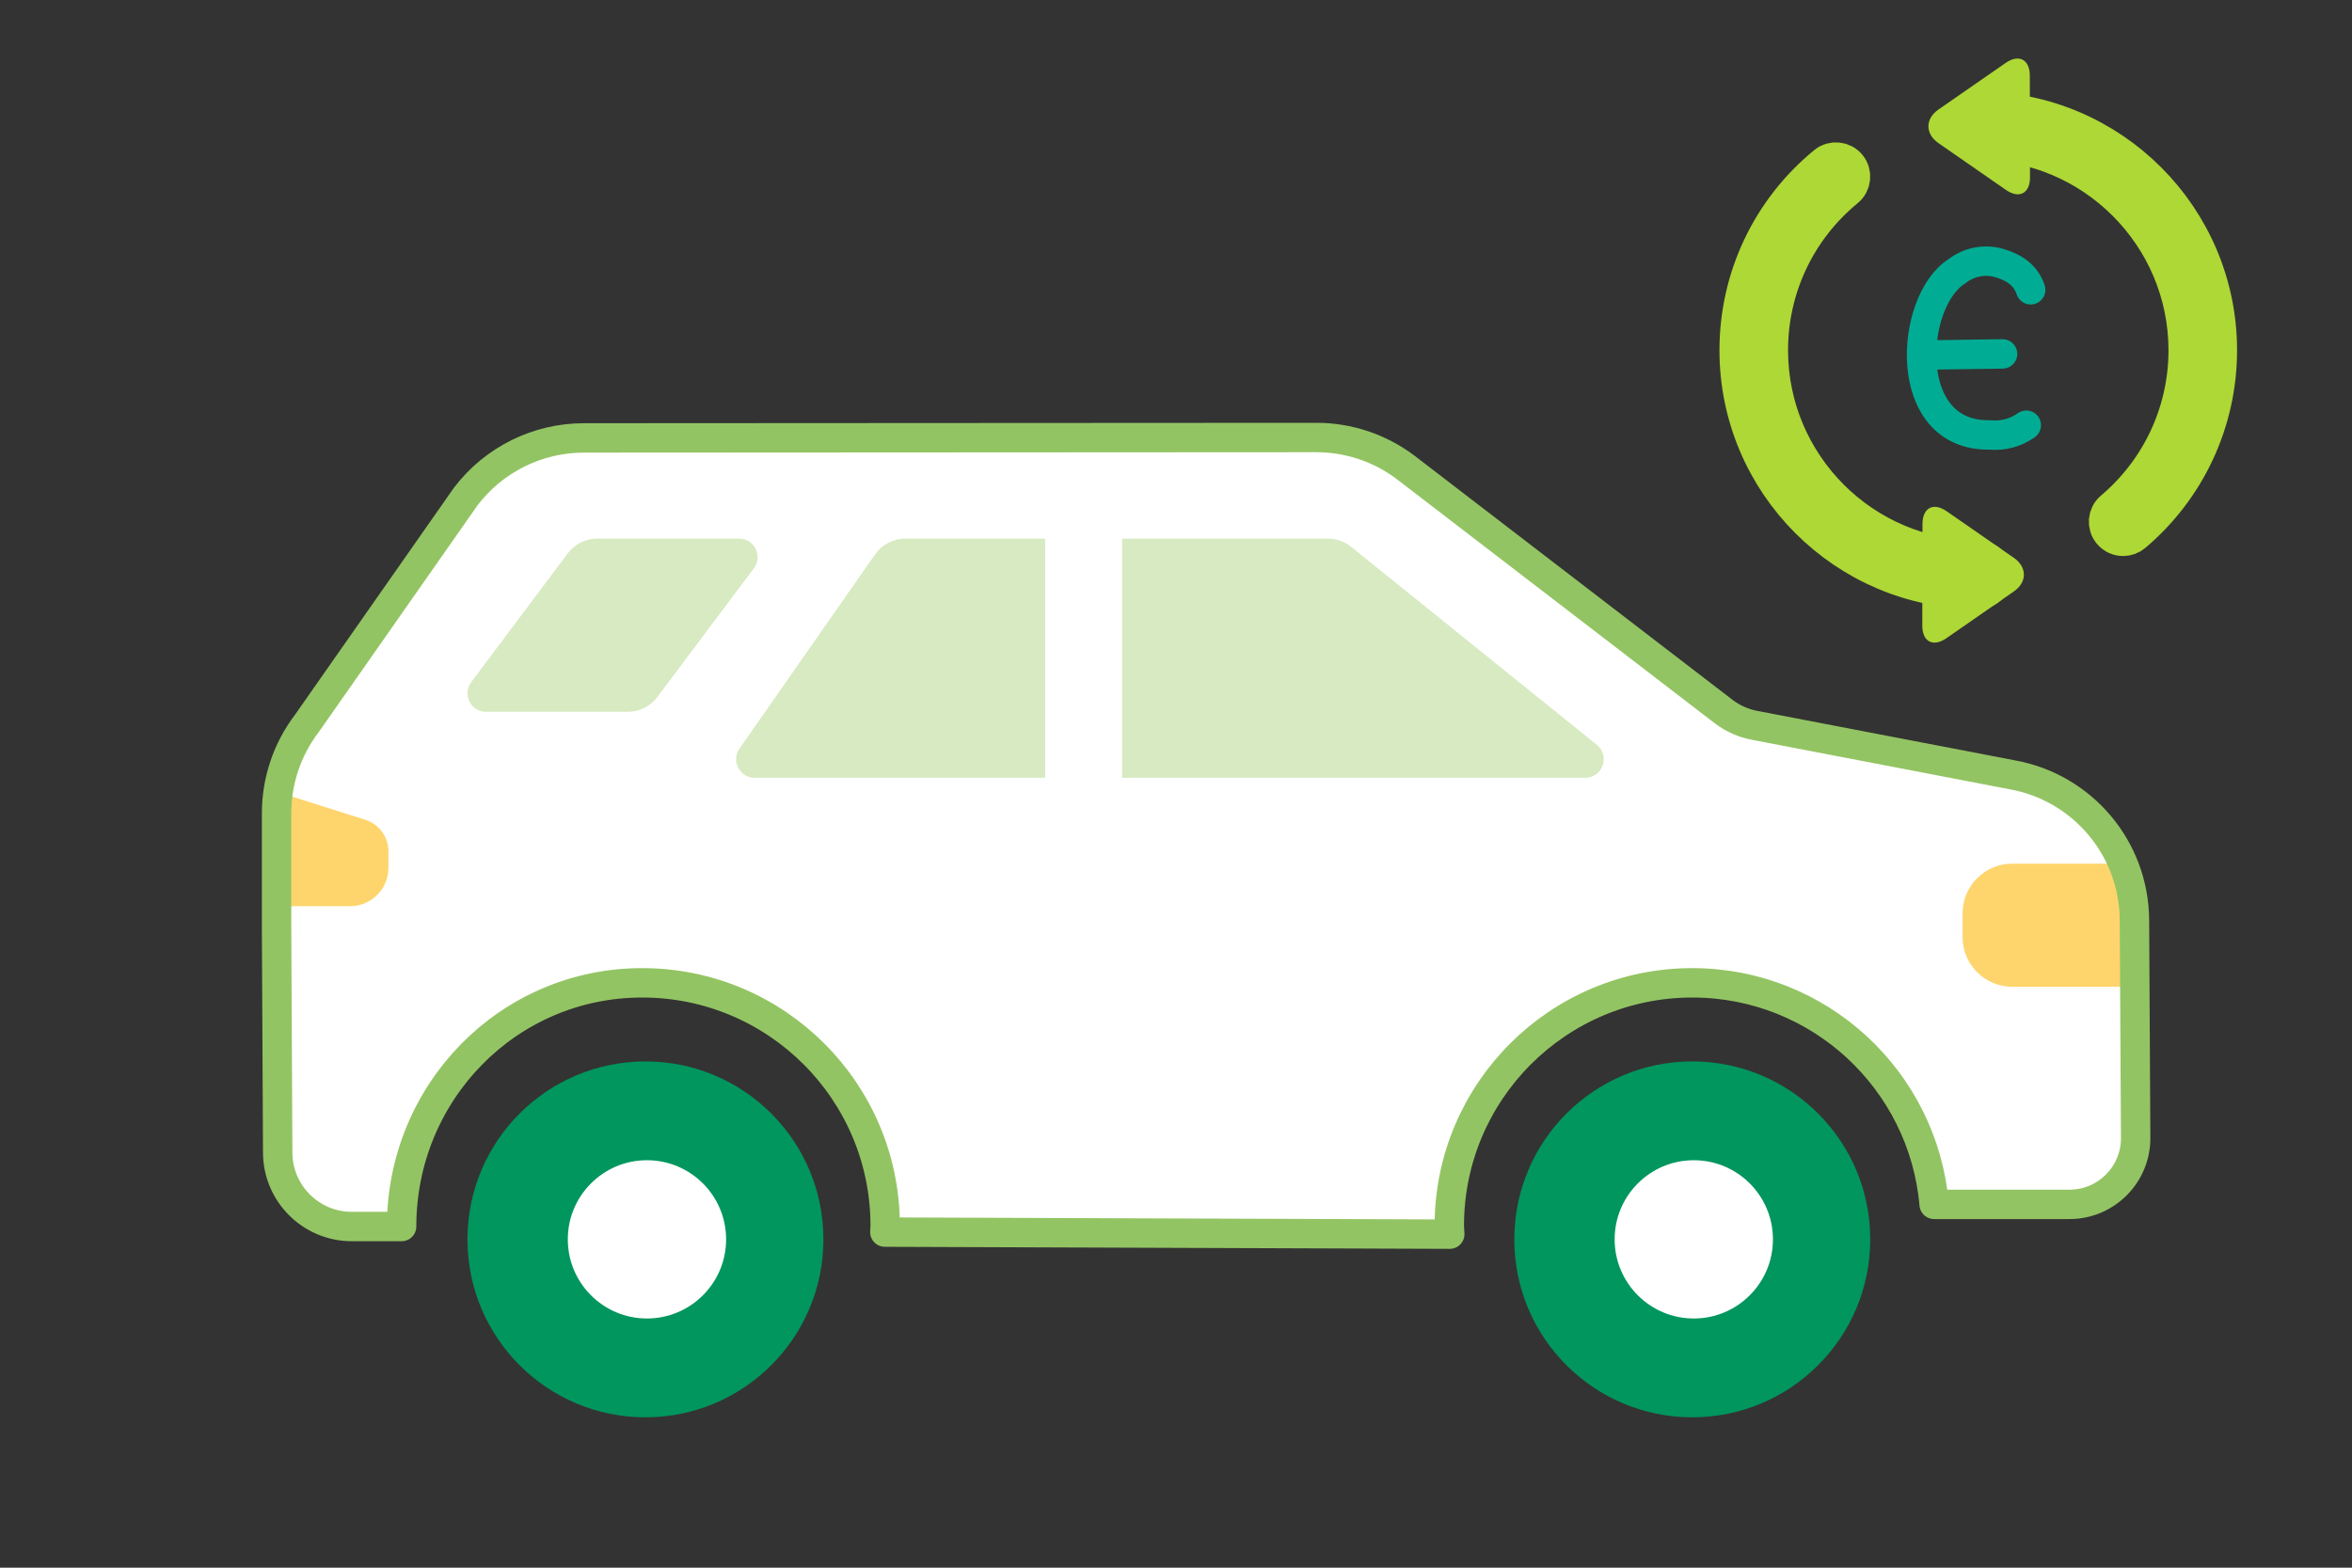 <?xml version="1.0" encoding="UTF-8"?>
<svg width="120px" height="80px" viewBox="0 0 120 80" version="1.1" xmlns="http://www.w3.org/2000/svg" xmlns:xlink="http://www.w3.org/1999/xlink">
    <rect x="0" y="0" width="120" height="80" fill="#333333" stroke="none"/>
    <title>Thumbnail/CarPrice/BNPPF</title>
    <g id="Thumbnail/CarPrice/BNPPF" stroke="none" stroke-width="1" fill="none" fill-rule="evenodd">
        <g id="Group-44" transform="translate(14, 2)">
            <path d="M1.661,34.91 C0.655,36.229 0.111,37.843 0.111,39.502 L0.111,45.372 L0.168,56.823 C0.178,58.907 1.871,60.591 3.954,60.591 L6.49,60.591 C6.49,53.744 11.919,48.154 18.765,48.154 C25.611,48.154 31.162,53.703 31.162,60.55 C31.162,60.66 31.148,60.765 31.145,60.875 L59.967,60.98 C59.962,60.836 59.944,60.695 59.944,60.55 C59.944,53.703 65.495,48.154 72.341,48.154 C78.82,48.154 84.129,53.125 84.681,59.46 L91.591,59.46 C93.46,59.456 94.972,57.934 94.962,56.064 L94.9,44.952 C94.88,41.3 92.257,38.182 88.662,37.538 L74.618,35.023 C74.032,34.918 73.481,34.678 73.005,34.32 L57.715,21.884 C56.401,20.893 54.8,20.358 53.154,20.359 L15.787,20.38 C13.427,20.381 11.2,21.484 9.768,23.362 L1.661,34.91 Z" id="Fill-2" fill="#FFFFFF"></path>
            <path d="M0.545,38.536 L4.639,39.834 C5.342,40.057 5.819,40.709 5.819,41.447 L5.819,42.281 C5.819,43.365 4.94,44.244 3.856,44.244 L0.545,44.244" id="Fill-4" fill="#FED56D"></path>
            <path d="M94.431,48.356 L88.666,48.356 C87.266,48.356 86.131,47.221 86.131,45.821 L86.131,44.608 C86.131,43.208 87.266,42.073 88.666,42.073 L94.431,42.073" id="Fill-6" fill="#FED56D"></path>
            <path d="M63.261,61.245 C63.261,56.23 67.326,52.165 72.341,52.165 C77.356,52.165 81.421,56.23 81.421,61.245 C81.421,66.26 77.356,70.326 72.341,70.326 C67.329,70.328 63.264,66.268 63.261,61.257 L63.261,61.245 Z" id="Fill-8" fill="#00965E"></path>
            <path d="M67.38,61.245 C67.38,58.463 69.635,56.207 72.418,56.207 C75.2,56.207 77.456,58.463 77.456,61.245 C77.456,64.028 75.2,66.283 72.418,66.283 C69.635,66.283 67.38,64.028 67.38,61.245" id="Fill-10" fill="#FFFFFF"></path>
            <path d="M67.38,61.245 C67.38,58.463 69.635,56.207 72.418,56.207 C75.2,56.207 77.456,58.463 77.456,61.245 C77.456,64.028 75.2,66.283 72.418,66.283 C69.635,66.283 67.38,64.028 67.38,61.245 Z" id="Stroke-12" stroke="#00965E" stroke-width="2" stroke-linecap="round" stroke-linejoin="round"></path>
            <path d="M9.851,61.245 C9.851,56.23 13.916,52.165 18.931,52.165 C23.946,52.165 28.011,56.23 28.011,61.245 C28.011,66.26 23.946,70.326 18.931,70.326 C13.919,70.328 9.854,66.268 9.851,61.257 L9.851,61.245 Z" id="Fill-14" fill="#00965E"></path>
            <path d="M13.97,61.245 C13.97,58.463 16.225,56.207 19.008,56.207 C21.79,56.207 24.046,58.463 24.046,61.245 C24.046,64.028 21.79,66.283 19.008,66.283 C16.225,66.283 13.97,64.028 13.97,61.245" id="Fill-16" fill="#FFFFFF"></path>
            <path d="M13.97,61.245 C13.97,58.463 16.225,56.207 19.008,56.207 C21.79,56.207 24.046,58.463 24.046,61.245 C24.046,64.028 21.79,66.283 19.008,66.283 C16.225,66.283 13.97,64.028 13.97,61.245 Z" id="Stroke-18" stroke="#00965E" stroke-width="2" stroke-linecap="round" stroke-linejoin="round"></path>
            <path d="M67.47,36.007 L54.932,25.903 C54.595,25.632 54.176,25.484 53.744,25.484 L43.252,25.484 L43.252,37.691 L66.876,37.691 C67.769,37.691 68.165,36.568 67.47,36.007" id="Fill-20" fill="#D7EAC1"></path>
            <path d="M23.706,25.484 L16.48,25.484 C15.884,25.484 15.323,25.765 14.966,26.242 L10.041,32.81 C9.575,33.434 10.02,34.324 10.8,34.324 L18.024,34.324 C18.62,34.324 19.183,34.044 19.538,33.567 L24.462,26.999 C24.931,26.375 24.485,25.484 23.706,25.484" id="Fill-22" fill="#D7EAC1"></path>
            <path d="M39.323,25.484 L32.198,25.484 C31.579,25.484 31,25.786 30.645,26.294 L23.729,36.202 C23.291,36.83 23.74,37.691 24.506,37.691 L39.323,37.691 L39.323,25.484 Z" id="Fill-24" fill="#D7EAC1"></path>
            <path d="M1.661,34.91 C0.655,36.229 0.111,37.843 0.111,39.502 L0.111,45.372 L0.168,56.823 C0.178,58.907 1.871,60.591 3.954,60.591 L6.49,60.591 C6.49,53.744 11.919,48.154 18.765,48.154 C25.611,48.154 31.162,53.703 31.162,60.55 C31.162,60.66 31.148,60.765 31.145,60.875 L59.967,60.98 C59.962,60.836 59.944,60.695 59.944,60.55 C59.944,53.703 65.495,48.154 72.341,48.154 C78.82,48.154 84.129,53.125 84.681,59.46 L91.591,59.46 C93.46,59.456 94.972,57.934 94.962,56.064 L94.9,44.952 C94.88,41.3 92.257,38.182 88.662,37.538 L75.564,35.023 C74.98,34.918 74.427,34.678 73.953,34.32 L57.715,21.851 C56.401,20.86 54.8,20.325 53.154,20.326 L15.787,20.347 C13.427,20.348 11.2,21.451 9.768,23.329 L1.661,34.91 Z" id="Stroke-26" stroke="#93C463" stroke-width="1.5" stroke-linecap="round" stroke-linejoin="round"></path>
            <path d="M94.324,25.375 C94.111,25.375 93.899,25.285 93.751,25.109 C93.483,24.793 93.523,24.32 93.839,24.052 C96.253,22.012 97.637,19.032 97.637,15.875 C97.637,9.972 92.834,5.169 86.932,5.169 C86.518,5.169 86.182,4.833 86.182,4.419 C86.182,4.005 86.518,3.669 86.932,3.669 C93.661,3.669 99.136,9.145 99.136,15.875 C99.136,19.474 97.559,22.872 94.808,25.198 C94.667,25.317 94.495,25.375 94.324,25.375" id="Fill-28" fill="#ADD835"></path>
            <path d="M94.324,25.375 C94.111,25.375 93.899,25.285 93.751,25.109 C93.483,24.793 93.523,24.32 93.839,24.052 C96.253,22.012 97.637,19.032 97.637,15.875 C97.637,9.972 92.834,5.169 86.932,5.169 C86.518,5.169 86.182,4.833 86.182,4.419 C86.182,4.005 86.518,3.669 86.932,3.669 C93.661,3.669 99.136,9.145 99.136,15.875 C99.136,19.474 97.559,22.872 94.808,25.198 C94.667,25.317 94.495,25.375 94.324,25.375 Z" id="Stroke-30" stroke="#ADD835" stroke-width="2"></path>
            <path d="M89.572,7.046 C89.574,7.871 89.021,8.161 88.343,7.691 L84.897,5.301 C84.219,4.831 84.219,4.062 84.897,3.591 L88.327,1.213 C89.005,0.742 89.561,1.033 89.562,1.858 L89.572,7.046 Z" id="Fill-32" fill="#ADD835"></path>
            <path d="M84.076,29.924 C84.075,30.749 84.628,31.039 85.305,30.569 L88.751,28.179 C89.429,27.709 89.429,26.94 88.751,26.469 L85.322,24.091 C84.643,23.62 84.088,23.91 84.086,24.736 L84.076,29.924 Z" id="Fill-34" fill="#ADD835"></path>
            <path d="M86.931,28.079 C80.201,28.079 74.727,22.604 74.727,15.874 C74.727,12.205 76.355,8.764 79.195,6.434 C79.514,6.172 79.987,6.219 80.251,6.539 C80.513,6.859 80.466,7.331 80.145,7.595 C77.656,9.638 76.227,12.656 76.227,15.874 C76.227,21.777 81.028,26.579 86.931,26.579 C87.346,26.579 87.681,26.915 87.681,27.329 C87.681,27.743 87.346,28.079 86.931,28.079" id="Fill-36" fill="#ADD835"></path>
            <path d="M86.931,28.079 C80.201,28.079 74.727,22.604 74.727,15.874 C74.727,12.205 76.355,8.764 79.195,6.434 C79.514,6.172 79.987,6.219 80.251,6.539 C80.513,6.859 80.466,7.331 80.145,7.595 C77.656,9.638 76.227,12.656 76.227,15.874 C76.227,21.777 81.028,26.579 86.931,26.579 C87.346,26.579 87.681,26.915 87.681,27.329 C87.681,27.743 87.346,28.079 86.931,28.079 Z" id="Stroke-38" stroke="#ADD835" stroke-width="2"></path>
            <path d="M89.606,12.788 C89.36,12.044 88.77,11.653 88.02,11.428 C87.27,11.203 86.458,11.358 85.843,11.844 C83.427,13.342 82.941,20.275 87.515,20.194 C88.177,20.262 88.841,20.085 89.382,19.699" id="Stroke-40" stroke="#00AD94" stroke-width="1.5" stroke-linecap="round" stroke-linejoin="round"></path>
            <line x1="88.172" y1="16.061" x2="84.191" y2="16.116" id="Stroke-42" stroke="#00AD94" stroke-width="1.5" stroke-linecap="round" stroke-linejoin="round"></line>
        </g>
    </g>
</svg>